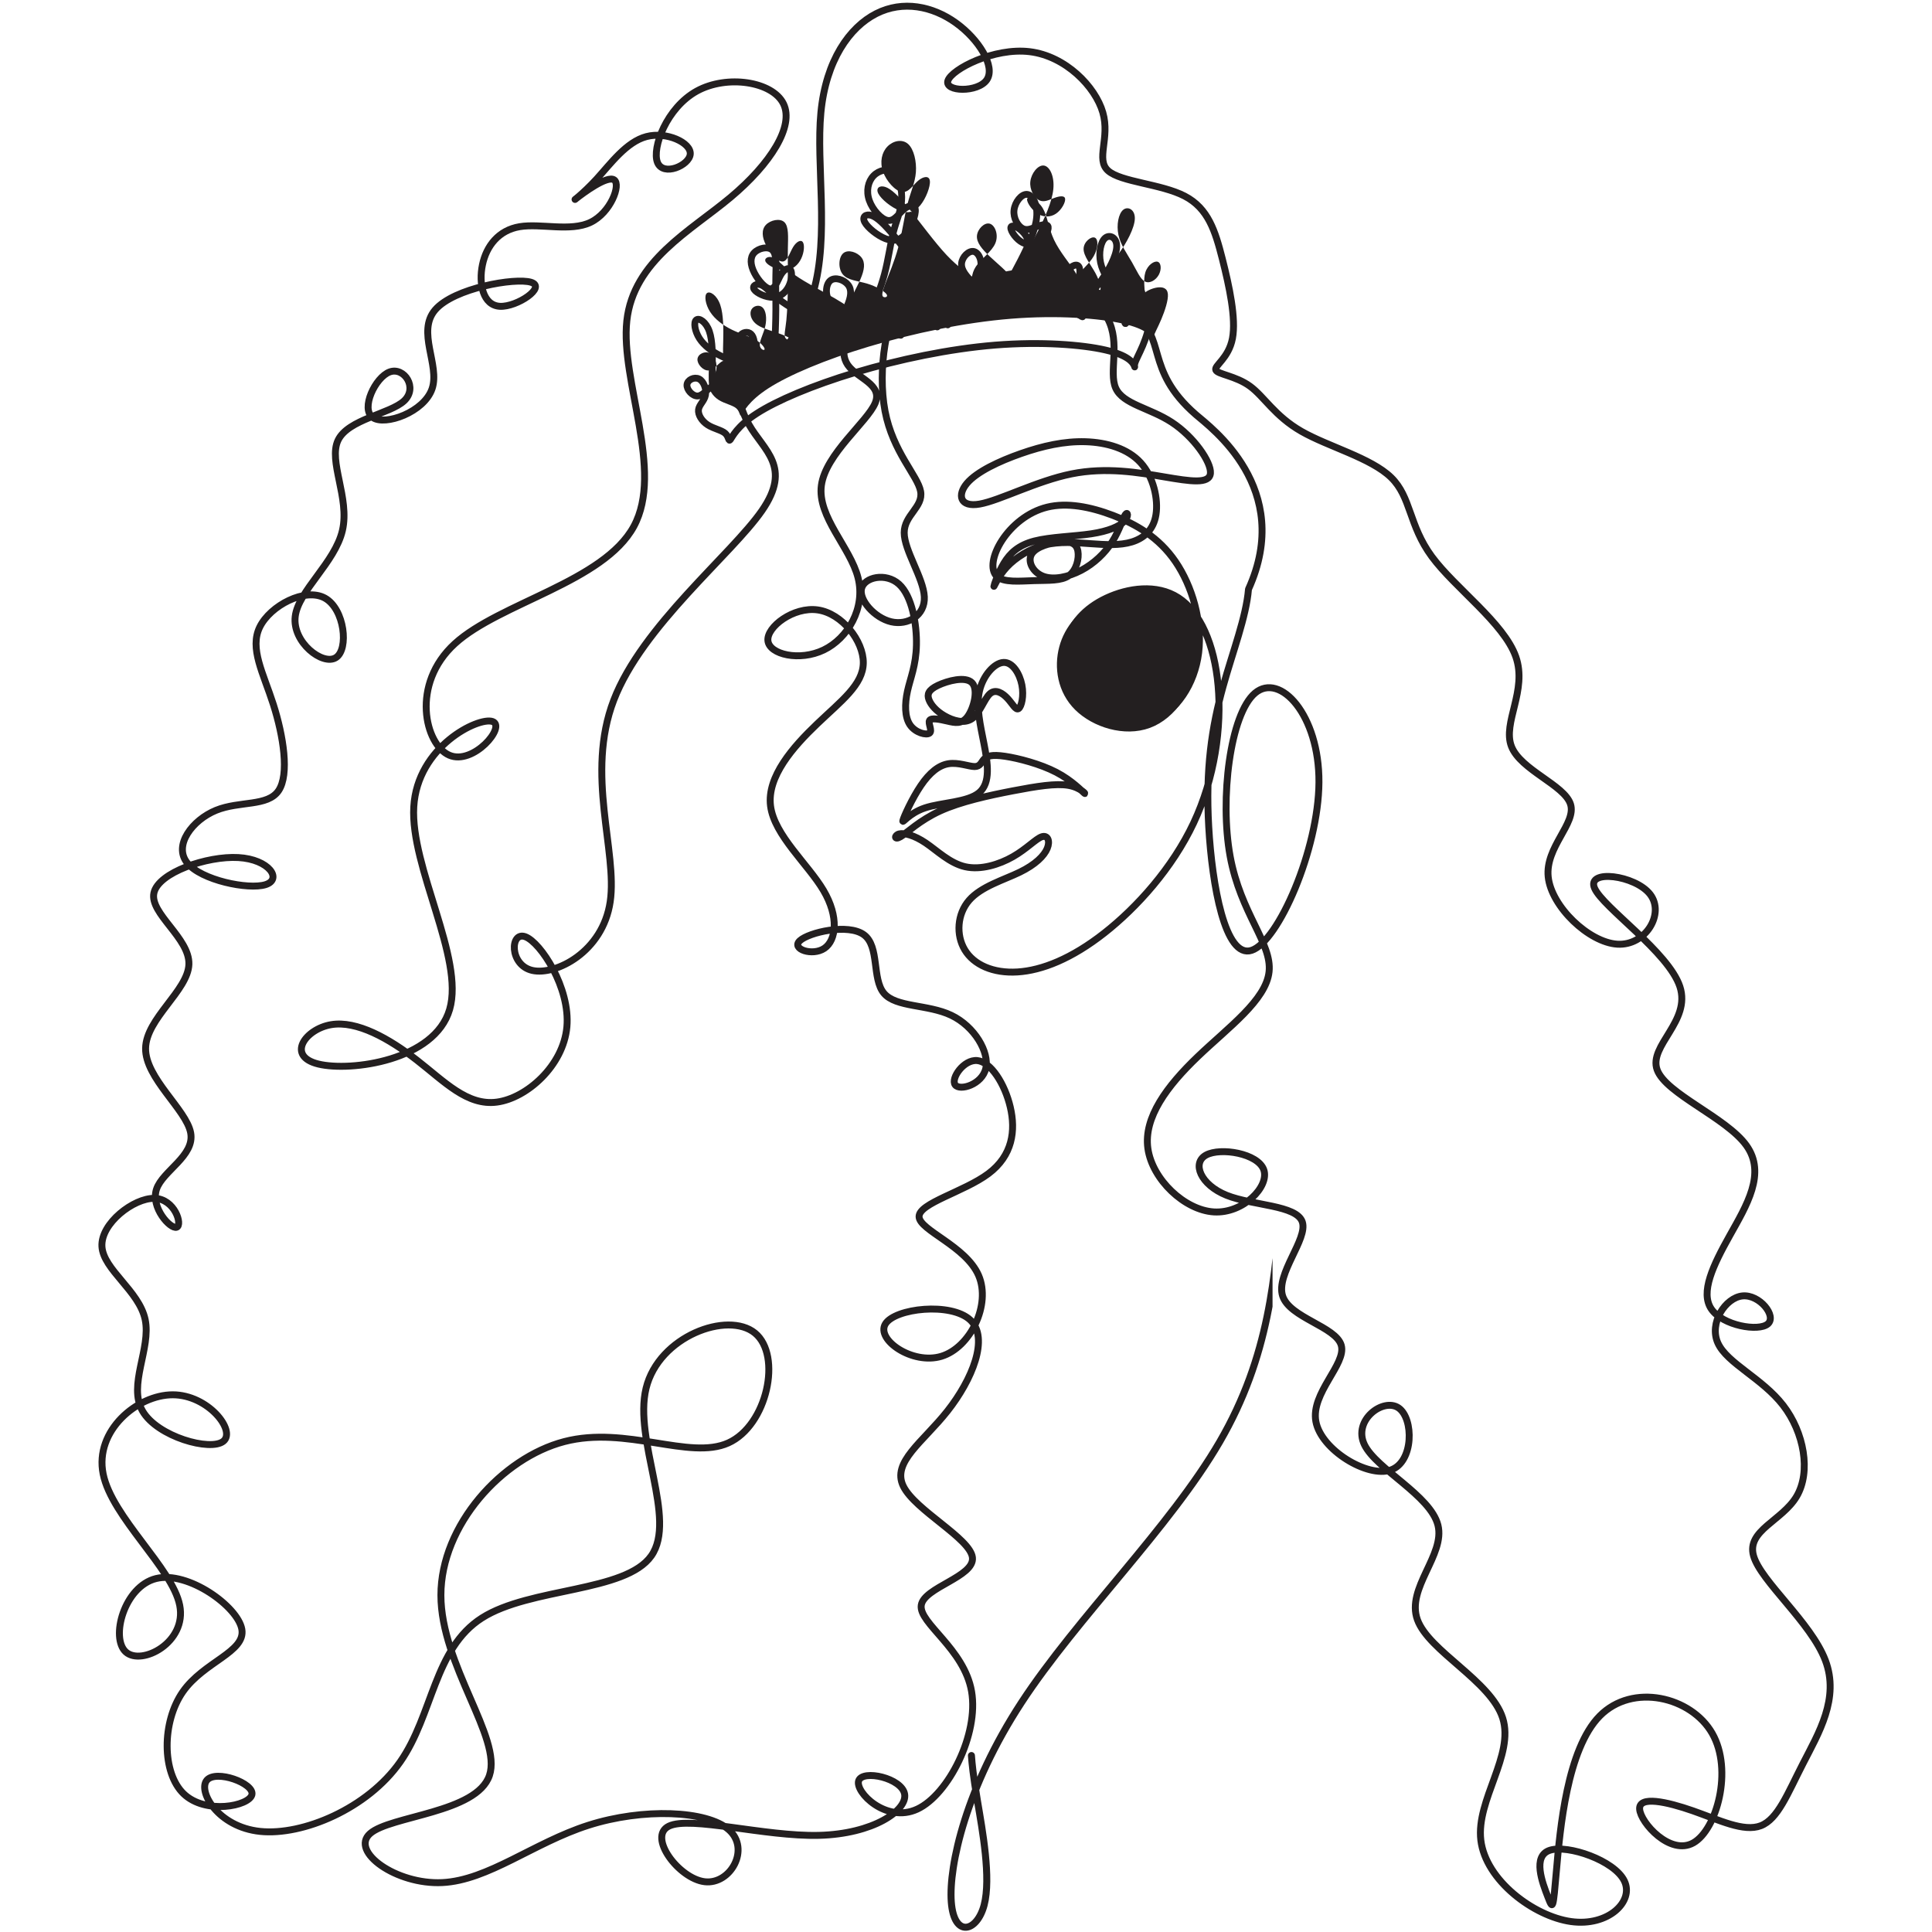 <?xml version="1.0" encoding="UTF-8"?>
<svg xmlns="http://www.w3.org/2000/svg" xmlns:xlink="http://www.w3.org/1999/xlink" width="500" zoomAndPan="magnify" viewBox="0 0 375 375" height="500" preserveAspectRatio="xMidYMid meet" version="1.0">
  <defs>
    <clipPath id="ce0d023974">
      <path d="M 181 233 L 247 233 L 247 374.898 L 181 374.898 Z M 181 233 " clip-rule="nonzero"></path>
    </clipPath>
  </defs>
  <path stroke-linecap="round" transform="matrix(0.023, 0, 0, -0.023, 18.951, 374.914)" fill="none" stroke-linejoin="round" d="M 6777.79 13471.794 C 6684.331 13497.993 6586.623 13523.001 6509.646 13520.619 C 6315.081 13515.005 6252.038 13335.016 6330.374 13221.034 C 6408.54 13107.052 6628.085 13058.907 6561.814 12899.333 C 6495.542 12739.928 6143.455 12469.094 6107.771 12204.384 C 6071.916 11939.673 6352.634 11681.258 6417.206 11424.543 C 6481.778 11168.169 6330.374 10913.326 6127.312 10815.506 C 5924.25 10717.686 5669.531 10776.718 5656.616 10892.912 C 5643.702 11009.275 5872.593 11182.8 6077.524 11153.369 C 6282.455 11123.767 6463.256 10891.21 6461.557 10706.628 C 6459.688 10522.045 6274.978 10385.437 6071.916 10191.498 C 5868.854 9997.729 5647.44 9746.628 5678.707 9499.27 C 5710.143 9251.913 5994.43 9008.128 6125.443 8786.629 C 6256.626 8565.129 6234.366 8365.746 6132.92 8297.527 C 6031.304 8229.138 5850.502 8291.913 5926.119 8362.003 C 6001.737 8432.264 6334.112 8509.84 6466.995 8411.849 C 6599.877 8314.029 6533.436 8040.813 6635.052 7919.005 C 6736.498 7797.198 7006.001 7826.799 7203.625 7732.551 C 7401.08 7638.474 7526.655 7420.717 7495.219 7284.109 C 7463.782 7147.501 7275.504 7092.041 7236.761 7145.63 C 7198.018 7199.048 7308.81 7361.515 7423.34 7350.457 C 7537.7 7339.399 7655.799 7154.816 7702.019 6957.304 C 7748.239 6759.793 7722.24 6549.351 7517.309 6396.071 C 7312.548 6242.791 6928.515 6146.842 6932.253 6032.35 C 6935.821 5918.028 7327.162 5784.992 7434.385 5537.635 C 7541.439 5290.277 7364.206 4928.427 7120.531 4854.594 C 6876.857 4780.761 6566.742 4994.945 6647.966 5127.81 C 6729.191 5260.846 7201.756 5312.563 7364.206 5161.154 C 7526.655 5009.745 7378.989 4655.381 7172.189 4393.223 C 6965.389 4131.064 6699.624 3961.112 6799.371 3758.156 C 6898.947 3555.03 7364.206 3318.731 7382.558 3156.264 C 7401.08 2993.967 6972.865 2905.334 6950.605 2753.925 C 6928.515 2602.516 7312.548 2388.332 7375.251 2026.652 C 7437.954 1664.803 7179.496 1155.287 6917.469 1033.479 C 6655.273 911.501 6389.508 1177.402 6422.644 1273.351 C 6455.95 1369.47 6788.155 1295.467 6810.416 1158.859 C 6832.506 1022.251 6544.481 822.868 6086.7 811.81 C 5628.918 800.752 5001.211 978.019 4820.409 889.386 C 4639.438 800.752 4905.372 446.387 5123.048 420.529 C 5340.893 394.67 5510.82 697.488 5326.11 859.954 C 5141.57 1022.251 4602.564 1044.537 4141.044 896.871 C 3679.524 749.205 3295.491 431.587 2907.889 413.213 C 2520.287 394.67 2128.777 675.202 2298.703 826.61 C 2468.459 978.019 3199.482 1000.135 3306.536 1317.753 C 3413.759 1635.201 2896.843 2248.152 2896.843 2838.816 C 2896.843 3429.48 3413.759 3998.029 3937.982 4134.807 C 4462.204 4271.415 4993.904 3975.913 5322.371 4123.579 C 5651.009 4271.415 5776.584 4862.079 5547.694 5050.405 C 5318.803 5238.56 4735.446 5024.546 4628.392 4585.12 C 4521.339 4145.865 4890.419 3481.197 4672.743 3171.065 C 4454.898 2860.932 3649.957 2905.334 3243.833 2646.918 C 2837.709 2388.332 2830.402 1827.269 2553.422 1432.075 C 2276.612 1037.052 1730.13 808.237 1371.925 845.154 C 1013.89 882.07 843.964 1184.888 921.62 1277.094 C 999.107 1369.47 1324.006 1251.235 1301.915 1155.287 C 1279.655 1059.167 910.405 985.334 725.865 1162.602 C 541.325 1339.869 541.325 1768.067 718.558 2022.91 C 895.791 2277.583 1250.088 2358.901 1216.952 2550.799 C 1183.647 2742.867 762.739 3045.514 493.236 2979.167 C 223.733 2912.649 105.634 2476.966 238.517 2358.901 C 371.399 2240.666 755.432 2440.049 692.56 2753.925 C 629.857 3067.8 120.418 3495.998 46.5 3861.591 C -27.248 4227.013 334.525 4529.831 633.595 4529.831 C 932.665 4529.831 1169.033 4227.013 1061.809 4138.379 C 954.756 4049.746 504.281 4175.296 378.876 4393.223 C 253.3 4610.979 452.624 4921.112 401.136 5164.727 C 349.818 5408.512 47.349 5585.779 36.304 5781.42 C 25.259 5977.06 305.468 6191.244 478.792 6187.501 C 652.117 6183.759 718.558 5962.26 666.731 5943.886 C 615.073 5925.343 445.317 6109.926 496.974 6265.077 C 548.632 6420.058 821.874 6545.609 784.999 6741.249 C 747.956 6937.06 400.966 7202.791 404.704 7453.891 C 408.443 7704.992 762.739 7941.291 770.216 8162.79 C 777.523 8384.289 437.84 8590.988 474.884 8764.513 C 511.758 8938.037 925.189 9078.388 1187.385 9063.587 C 1449.581 9048.787 1560.203 8879.005 1416.276 8834.773 C 1272.348 8790.371 873.531 8871.519 755.432 9019.356 C 637.334 9167.022 799.783 9381.036 999.107 9462.354 C 1198.43 9543.502 1434.798 9491.955 1527.068 9628.393 C 1619.338 9765.001 1567.68 10089.935 1482.717 10355.836 C 1397.754 10621.567 1279.655 10828.435 1368.356 11009.275 C 1456.888 11190.115 1752.22 11345.267 1918.408 11253.06 C 2084.596 11160.684 2121.47 10820.95 2010.678 10750.86 C 1899.886 10680.769 1641.428 10880.152 1667.427 11097.909 C 1693.256 11315.665 2003.371 11552.135 2066.074 11825.351 C 2128.777 12098.568 1944.237 12408.53 2029.2 12585.798 C 2114.163 12763.065 2468.459 12807.297 2586.728 12918.046 C 2704.827 13028.966 2586.728 13206.063 2464.891 13161.831 C 2343.054 13117.43 2217.478 12851.529 2320.793 12777.866 C 2424.278 12704.033 2756.484 12822.097 2822.925 13021.481 C 2889.367 13220.864 2690.043 13501.395 2848.754 13685.978 C 3007.465 13870.561 3524.381 13959.364 3657.434 13918.535 C 3790.316 13878.046 3539.165 13708.264 3395.237 13715.579 C 3251.31 13723.065 3214.266 13907.647 3247.571 14066.371 C 3280.707 14225.095 3384.192 14357.961 3561.425 14387.562 C 3738.658 14417.163 3989.639 14343.16 4159.566 14424.308 C 4329.322 14505.627 4418.024 14741.926 4358.889 14782.586 C 4299.755 14823.245 4092.955 14668.093 4041.297 14627.434 C 3989.639 14586.945 4092.955 14660.778 4211.223 14789.901 C 4329.322 14919.194 4462.204 15103.776 4632.131 15148.178 C 4801.887 15192.41 5008.687 15096.461 5001.211 15000.342 C 4993.904 14904.393 4772.32 14808.444 4724.401 14930.252 C 4676.312 15052.059 4801.887 15391.793 5056.607 15532.144 C 5311.326 15672.325 5695.36 15613.292 5787.629 15424.967 C 5879.899 15236.642 5680.576 14919.194 5340.893 14634.92 C 5001.211 14350.645 4521.339 14099.545 4465.943 13593.772 C 4410.547 13087.828 4779.797 12327.382 4525.077 11858.525 C 4270.188 11389.668 3391.499 11212.401 3014.942 10868.924 C 2638.386 10525.788 2763.961 10016.272 2967.023 9927.638 C 3170.085 9839.004 3450.633 10171.253 3332.365 10211.742 C 3214.266 10252.401 2697.35 10001.471 2667.953 9491.955 C 2638.386 8982.439 3096.167 8214.508 2970.591 7782.397 C 2845.016 7350.457 2136.253 7254.508 1863.012 7321.026 C 1589.77 7387.373 1752.22 7616.358 1970.065 7653.274 C 2187.911 7690.191 2461.152 7535.039 2693.782 7354.2 C 2926.411 7173.36 3118.257 6966.491 3369.408 6999.835 C 3620.39 7033.009 3930.505 7306.225 3960.072 7634.731 C 3989.639 7963.407 3738.658 8347.373 3609.344 8395.347 C 3480.2 8443.322 3472.724 8155.305 3668.479 8111.073 C 3864.064 8066.671 4262.881 8266.055 4325.584 8690.68 C 4388.456 9115.305 4115.215 9765.001 4355.491 10391.561 C 4595.766 11017.951 5349.56 11620.864 5605.978 11991.05 C 5862.227 12361.066 5621.272 12498.015 5496.546 12717.472 C 5371.82 12936.93 5363.663 13238.897 5321.352 13241.789 C 5279.04 13244.681 5202.913 12948.498 5359.075 12977.249 C 5515.068 13006.17 5903.349 13359.854 6039.97 13836.196 C 6176.591 14312.368 6061.551 14911.198 6103.692 15350.794 C 6145.834 15790.56 6345.158 16071.091 6570.31 16185.584 C 6795.632 16300.076 7046.613 16248.359 7242.368 16108.008 C 7437.954 15967.657 7578.313 15738.843 7504.395 15627.923 C 7430.647 15517.344 7142.622 15524.659 7175.927 15620.778 C 7209.063 15716.727 7563.529 15901.139 7866.338 15864.393 C 8168.977 15827.476 8420.128 15569.061 8482.83 15351.134 C 8545.703 15133.378 8420.128 14956.11 8527.181 14860.161 C 8634.235 14764.042 8973.917 14749.242 9173.241 14645.978 C 9372.564 14542.543 9431.699 14350.645 9490.833 14118.088 C 9549.967 13885.361 9608.932 13612.145 9576.816 13444.575 C 9544.7 13277.004 9421.503 13215.08 9436.287 13178.163 C 9451.07 13141.247 9603.834 13129.338 9724.312 13041.555 C 9844.79 12953.772 9932.981 12790.114 10158.134 12660.822 C 10383.286 12531.699 10745.569 12436.941 10915.665 12271.412 C 11085.761 12105.883 11063.671 11869.583 11259.256 11603.682 C 11455.011 11337.951 11868.442 11042.449 11968.189 10758.175 C 12067.765 10474.071 11853.658 10200.684 11931.315 10001.471 C 12008.801 9802.088 12378.051 9676.538 12429.708 9514.071 C 12481.366 9351.604 12215.601 9152.221 12241.43 8901.121 C 12267.259 8650.02 12584.681 8347.373 12824.787 8332.572 C 13064.723 8317.772 13227.172 8590.988 13101.597 8753.455 C 12976.021 8915.921 12562.591 8967.639 12632.77 8805.172 C 12702.95 8642.705 13256.74 8266.055 13352.748 7974.465 C 13448.756 7682.706 13086.983 7476.007 13160.731 7272.881 C 13234.479 7069.925 13743.918 6870.542 13913.845 6634.242 C 14083.771 6397.943 13913.845 6124.726 13773.655 5873.626 C 13633.296 5622.696 13522.504 5393.711 13618.513 5253.36 C 13714.521 5113.18 14017.16 5061.463 14094.816 5127.81 C 14172.302 5194.328 14024.636 5378.911 13880.539 5364.11 C 13736.611 5349.309 13596.422 5135.296 13673.909 4965.514 C 13751.395 4795.562 14046.727 4670.011 14223.96 4441.197 C 14401.193 4212.212 14460.327 3879.964 14338.49 3673.265 C 14216.653 3466.397 13913.845 3385.248 13974.338 3171.065 C 14034.832 2956.881 14458.628 2609.831 14580.465 2288.641 C 14702.303 1967.45 14522.181 1672.118 14391.677 1417.275 C 14260.834 1162.602 14179.609 948.418 14035.682 893.128 C 13891.754 837.668 13684.954 941.103 13463.37 1018.678 C 13241.956 1096.084 13005.589 1147.801 13013.065 1033.309 C 13020.372 918.987 13271.353 638.285 13467.108 749.035 C 13662.863 859.784 13803.053 1361.985 13625.819 1672.118 C 13448.756 1982.251 12953.931 2100.315 12676.951 1819.784 C 12400.141 1539.252 12341.177 859.784 12311.44 520.22 C 12282.042 180.486 12282.042 180.486 12237.692 294.979 C 12193.341 409.471 12104.809 638.285 12256.214 686.26 C 12407.448 734.404 12798.958 601.369 12883.751 427.844 C 12968.715 254.319 12747.131 40.306 12433.447 84.537 C 12119.423 128.939 11713.469 431.587 11672.857 771.321 C 11632.244 1110.885 11957.143 1487.535 11857.397 1801.411 C 11757.65 2115.116 11233.427 2366.216 11137.589 2632.117 C 11041.411 2897.848 11373.786 3178.55 11311.084 3429.48 C 11248.211 3680.581 10790.429 3902.08 10690.683 4108.778 C 10590.936 4315.647 10849.564 4507.545 10978.708 4419.081 C 11107.852 4330.447 11107.852 3961.112 10912.267 3894.764 C 10716.511 3828.247 10325.171 4064.546 10280.82 4304.589 C 10236.64 4544.461 10539.448 4788.246 10495.098 4946.97 C 10450.747 5105.694 10059.407 5179.527 10000.272 5364.11 C 9941.138 5548.863 10214.379 5844.195 10166.46 5988.118 C 10118.541 6132.042 9749.291 6124.726 9527.707 6213.36 C 9306.293 6301.994 9232.375 6486.576 9354.212 6552.924 C 9476.05 6619.442 9793.472 6567.725 9841.561 6427.544 C 9889.48 6287.193 9668.066 6058.209 9420.654 6073.009 C 9173.241 6087.81 8899.999 6346.225 8863.125 6608.384 C 8826.251 6870.542 9025.575 7136.273 9284.033 7383.631 C 9542.491 7630.988 9860.083 7859.973 9885.912 8100.015 C 9911.741 8339.888 9645.976 8590.988 9557.274 9074.645 C 9468.743 9558.303 9557.274 10274.517 9767.643 10451.785 C 9978.182 10629.052 10310.388 10267.202 10306.819 9698.654 C 10303.081 9130.105 9963.398 8354.688 9738.756 8280.685 C 9514.113 8206.512 9404.681 8833.752 9376.643 9322.854 C 9348.775 9812.125 9402.132 10163.257 9497.63 10506.904 C 9579.535 10802.236 9692.366 11092.125 9712.247 11328.254 C 10099.169 12181.757 9391.086 12694.506 9267.72 12801.853 C 9044.777 12995.792 8986.152 13162.172 8945.54 13301.162 C 8904.927 13440.321 8882.157 13552.092 8750.294 13605.17 C 8625.738 13655.016 8404.155 13652.634 8287.075 13640.045 M 7174.058 13559.407 C 7191.56 13593.261 7212.122 13627.286 7234.722 13660.119 C 7364.206 13848.445 7563.529 14003.596 7825.725 13996.281 C 8087.752 13988.795 8412.821 13818.843 8523.443 13612.145 C 8634.235 13405.446 8530.92 13161.831 8591.753 13025.223 C 8652.757 12888.615 8877.909 12859.014 9064.318 12737.036 C 9250.727 12615.229 9398.563 12401.215 9391.086 12307.137 C 9383.78 12212.89 9221.33 12238.748 9003.485 12275.665 C 8785.639 12312.581 8512.398 12360.556 8218.935 12301.523 C 7925.302 12242.321 7611.618 12076.282 7443.561 12046.85 C 7275.504 12017.249 7253.414 12124.256 7336.508 12222.076 C 7419.602 12320.067 7607.88 12408.53 7792.42 12473.177 C 7977.13 12537.823 8157.931 12578.312 8337.034 12572.868 C 8516.136 12567.254 8693.369 12515.537 8802.292 12395.771 C 8911.215 12275.665 8951.827 12087.34 8931.436 11958.047 C 8911.215 11828.924 8829.99 11758.834 8728.374 11727.361 C 8626.928 11696.058 8505.091 11703.374 8377.646 11712.56 C 8250.371 11721.917 8117.319 11732.805 7991.743 11701.673 C 7866.338 11670.2 7748.239 11596.367 7672.452 11515.048 C 7596.835 11433.9 7563.529 11345.267 7563.529 11352.752 C 7563.529 11360.067 7596.835 11463.331 7648.492 11548.392 C 7700.15 11633.283 7770.329 11699.631 7905.081 11734.846 C 8039.833 11769.892 8239.156 11773.634 8384.953 11795.75 C 8530.92 11817.866 8623.189 11858.525 8663.802 11900.886 C 8704.414 11943.416 8693.369 11987.648 8672.978 11958.047 C 8652.757 11928.616 8623.189 11825.181 8562.356 11729.232 C 8501.352 11633.283 8409.082 11544.65 8300.16 11487.489 C 8191.237 11430.157 8065.661 11404.299 7978.829 11437.643 C 7892.167 11470.817 7844.077 11563.023 7882.991 11625.968 C 7921.734 11688.573 8047.139 11721.917 8132.103 11727.361 C 8217.066 11732.805 8261.416 11710.859 8272.462 11649.955 C 8283.507 11588.882 8261.416 11489.36 8196.675 11443.087 C 8132.103 11396.984 8025.049 11404.299 7903.212 11400.556 C 7781.375 11396.984 7644.754 11382.183 7587.489 11437.643 C 7530.394 11492.933 7552.484 11618.483 7631.84 11740.29 C 7711.195 11862.268 7847.816 11980.333 8014.004 12020.822 C 8180.192 12061.481 8375.777 12024.564 8569.663 11950.731 C 8763.549 11876.898 8955.395 11766.149 9095.755 11561.152 C 9235.944 11356.324 9324.645 11057.25 9291.51 10791.519 C 9258.204 10525.618 9103.061 10293.061 8898.13 10217.356 C 8693.369 10141.652 8438.65 10222.97 8296.421 10363.151 C 8154.193 10503.502 8124.796 10702.885 8168.977 10868.924 C 8213.327 11035.134 8331.426 11168.169 8512.398 11253.06 C 8693.369 11337.951 8937.043 11374.868 9119.714 11256.633 C 9302.555 11138.568 9424.392 10865.352 9455.658 10514.56 C 9487.095 10163.768 9427.96 9735.57 9249.028 9355.177 C 9069.926 8974.954 8770.855 8642.705 8495.745 8426.82 C 8220.804 8210.765 7969.653 8111.073 7763.023 8098.144 C 7556.222 8085.215 7393.773 8159.048 7317.986 8284.598 C 7242.368 8410.148 7253.414 8587.245 7355.03 8703.609 C 7456.476 8819.972 7648.492 8875.262 7781.375 8939.909 C 7914.257 9004.555 7988.175 9078.388 8014.004 9141.163 C 8039.833 9203.938 8017.742 9255.655 7967.784 9238.983 C 7917.995 9222.311 7840.509 9137.421 7724.109 9070.903 C 7607.88 9004.555 7452.737 8956.581 7321.724 8986.012 C 7190.711 9015.613 7083.657 9122.62 6987.649 9187.266 C 6891.641 9251.913 6806.677 9274.029 6764.196 9262.971 C 6721.714 9251.913 6721.714 9207.511 6775.241 9238.983 C 6828.768 9270.286 6935.821 9377.463 7109.486 9456.74 C 7282.981 9536.187 7522.917 9587.904 7724.109 9626.692 C 7925.302 9665.31 8087.922 9691.338 8193.106 9672.795 C 8298.29 9654.422 8346.21 9591.477 8327.858 9606.277 C 8309.336 9621.078 8224.372 9713.454 8089.621 9783.545 C 7954.869 9853.635 7770.329 9901.609 7657.668 9918.281 C 7545.177 9934.953 7504.565 9920.153 7480.435 9894.294 C 7456.476 9868.436 7449.169 9831.519 7401.08 9831.519 C 7353.16 9831.519 7264.459 9868.436 7181.365 9855.506 C 7098.271 9842.577 7020.785 9779.802 6947.037 9670.924 C 6873.119 9562.046 6802.939 9406.894 6795.632 9375.592 C 6788.155 9344.119 6843.551 9436.495 6982.041 9482.598 C 7120.531 9528.872 7341.945 9528.872 7439.823 9611.891 C 7537.7 9694.911 7511.872 9861.12 7480.435 10021.716 C 7448.999 10182.311 7412.125 10337.292 7441.692 10468.457 C 7471.259 10599.451 7567.268 10706.458 7644.754 10710.2 C 7722.41 10713.943 7781.375 10614.251 7799.897 10520.174 C 7818.249 10426.096 7796.158 10337.292 7772.199 10320.791 C 7748.239 10304.119 7722.24 10359.578 7679.759 10405.682 C 7637.447 10451.785 7578.313 10488.701 7530.394 10446.341 C 7482.304 10403.81 7445.43 10282.003 7378.989 10235.729 C 7312.548 10189.626 7216.54 10219.228 7146.36 10259.887 C 7076.181 10300.376 7032 10352.093 7015.347 10396.325 C 6998.694 10440.727 7009.739 10477.643 7090.964 10516.431 C 7172.189 10555.219 7323.593 10595.878 7378.989 10538.547 C 7434.385 10481.386 7393.773 10326.234 7343.814 10256.144 C 7294.026 10186.054 7234.892 10200.684 7170.32 10215.485 C 7105.748 10230.286 7035.568 10245.086 7020.785 10220.929 C 7006.001 10196.942 7046.613 10134.337 7020.785 10113.922 C 6994.956 10093.677 6902.686 10115.793 6856.466 10182.311 C 6810.416 10248.829 6810.416 10359.578 6834.375 10468.457 C 6858.335 10577.335 6906.424 10684.342 6909.993 10857.866 C 6913.731 11031.391 6873.119 11271.433 6762.327 11371.125 C 6651.535 11470.817 6470.733 11430.157 6446.774 11334.209 C 6422.644 11238.26 6555.696 11086.851 6695.886 11053.507 C 6836.245 11020.333 6983.911 11105.394 6976.604 11263.948 C 6969.127 11422.842 6806.677 11655.399 6806.677 11804.937 C 6806.677 11954.474 6969.127 12020.822 6945.167 12153.857 C 6921.208 12286.723 6710.669 12486.106 6644.908 12831.454 C 6578.976 13176.632 6657.822 13667.605 6800.39 13751.815 C 6903.705 13812.549 7040.496 13660.119 7085.357 13542.055 " stroke="#231f20" stroke-width="58.406" stroke-opacity="1" stroke-miterlimit="22.926"></path>
  <g clip-path="url(#ce0d023974)">
    <path stroke-linecap="round" transform="matrix(0.016, 0, 0, -0.016, 18.951, 374.914)" fill="none" stroke-linejoin="round" d="M 14362.714 8927.261 C 14288.737 7952.818 14215.008 6978.374 13612.806 5942.006 C 13010.603 4905.39 11880.422 3806.85 11208.449 2780.142 C 10536.477 1753.434 10322.959 798.559 10355.865 358.647 C 10389.019 -81.264 10668.595 -5.964 10754.447 321.988 C 10840.547 649.94 10732.922 1230.544 10675.028 1574.844 C 10617.133 1919.144 10608.721 2027.388 10600.309 2135.384 " stroke="#231f20" stroke-width="85.039" stroke-opacity="1" stroke-miterlimit="22.926"></path>
  </g>
  <path fill="#231f20" d="M 209.668 136.961 C 212.934 140.184 218.789 142.047 223.5 140.309 C 228.211 138.574 231.777 133.23 232.539 127.129 C 232.816 124.922 232.727 122.613 232.348 120.348 C 231.273 118.688 230.012 117.363 228.594 116.445 C 224.391 113.734 218.789 114.582 214.633 116.531 C 210.473 118.48 207.758 121.535 206.738 125.348 C 205.719 129.164 206.398 133.742 209.668 136.961 " fill-opacity="1" fill-rule="evenodd"></path>
  <path stroke-linecap="butt" transform="matrix(0.016, 0, 0, -0.016, 18.951, 374.914)" fill="none" stroke-linejoin="miter" d="M 11888.628 14850.397 C 12092.451 14649.265 12457.482 14532.973 12751.163 14641.463 C 13044.6 14749.709 13266.931 15083.224 13314.417 15464.035 C 13331.706 15601.78 13326.105 15745.62 13302.484 15887.267 C 13235.517 15990.88 13157.105 16073.528 13068.465 16130.82 C 12806.685 16300.015 12457.482 16247.111 12198.137 16125.456 C 11938.792 16003.802 11769.549 15813.152 11706.234 15575.206 C 11642.677 15337.016 11685.048 15051.286 11888.628 14850.397 Z M 11888.628 14850.397 " stroke="#231f20" stroke-width="83.696" stroke-opacity="1" stroke-miterlimit="22.926"></path>
  <path fill="#231f20" d="M 143.953 80.508 C 144.336 79.996 145.211 77.902 149.164 75.355 C 153.117 72.812 160.148 69.82 168.668 67.266 C 177.184 64.711 187.184 62.598 196.254 61.867 C 205.324 61.137 213.465 61.789 217.988 62.82 C 222.512 63.848 223.414 65.258 223.703 65.848 C 223.996 66.438 223.668 66.207 223.852 65.5 C 224.031 64.793 224.719 63.609 225.41 61.969 C 226.102 60.332 226.797 58.234 226.684 57.062 C 226.57 55.891 225.648 55.648 224.594 55.805 C 223.543 55.965 222.355 56.535 222.004 57.039 C 221.656 57.547 222.145 57.992 222.195 57.184 C 222.25 56.375 221.863 54.32 222.309 52.871 C 222.758 51.426 224.035 50.586 224.715 50.809 C 225.395 51.031 225.477 52.316 224.922 53.336 C 224.371 54.352 223.184 55.102 222.258 54.656 C 221.336 54.211 220.672 52.574 219.715 50.906 C 218.758 49.238 217.504 47.539 217.09 45.598 C 216.672 43.656 217.098 41.473 218.012 40.723 C 218.926 39.973 220.336 40.664 220.27 42.469 C 220.207 44.273 218.664 47.191 217.031 49.391 C 215.398 51.59 213.672 53.062 213.16 54.285 C 212.652 55.516 213.359 56.492 213.562 56.25 C 213.77 56.008 213.469 54.551 212.602 52.973 C 211.738 51.395 210.305 49.695 210.324 48.301 C 210.348 46.902 211.824 45.805 212.523 46.133 C 213.227 46.457 213.148 48.211 212.285 49.727 C 211.418 51.242 209.758 52.523 209.164 53.512 C 208.57 54.504 209.039 55.203 209.301 55.148 C 209.559 55.094 209.613 54.289 208.641 52.734 C 207.672 51.176 205.676 48.867 204.59 46.559 C 203.5 44.25 203.316 41.934 202.383 40.387 C 201.449 38.84 199.77 38.062 199.422 38.496 C 199.078 38.926 200.066 40.57 201.266 41.391 C 202.465 42.215 203.879 42.215 204.977 41.465 C 206.074 40.719 206.855 39.219 206.734 38.555 C 206.617 37.891 205.602 38.062 204.609 38.43 C 203.613 38.797 202.641 39.355 201.691 38.863 C 200.738 38.371 199.805 36.824 199.988 35.23 C 200.168 33.637 201.461 32 202.594 32.129 C 203.727 32.258 204.695 34.16 204.453 36.688 C 204.207 39.215 202.754 42.375 201.277 45.242 C 199.797 48.113 198.297 50.699 197.262 52.359 C 196.227 54.02 195.648 54.75 195.754 54.91 C 195.859 55.07 196.645 54.66 196.086 53.688 C 195.523 52.715 193.617 51.188 192.113 49.777 C 190.609 48.363 189.512 47.066 189.625 45.758 C 189.738 44.453 191.062 43.133 192.094 43.41 C 193.133 43.688 193.879 45.562 193.199 47.203 C 192.52 48.844 190.418 50.246 189.43 51.715 C 188.445 53.184 188.578 54.715 188.801 55.102 C 189.027 55.492 189.344 54.738 188.602 53.855 C 187.859 52.977 186.059 51.969 183.746 49.512 C 181.43 47.055 178.602 43.145 176.473 40.539 C 174.348 37.934 172.922 36.633 171.816 36.277 C 170.711 35.926 169.926 36.52 170.492 37.598 C 171.059 38.68 172.973 40.242 174.586 40.871 C 176.199 41.5 177.512 41.195 178.617 39.867 C 179.723 38.539 180.617 36.184 180.488 35.105 C 180.359 34.027 179.203 34.227 178.199 35.082 C 177.199 35.938 176.348 37.453 175.059 37.262 C 173.773 37.074 172.043 35.184 171.391 33.309 C 170.734 31.434 171.148 29.574 172.242 28.449 C 173.332 27.32 175.098 26.922 176.25 27.938 C 177.398 28.953 177.93 31.375 177.773 33.434 C 177.613 35.492 176.766 37.188 176.148 39.574 C 175.535 41.961 175.148 45.043 174.379 47.914 C 173.609 50.785 172.449 53.449 171.828 55.094 C 171.203 56.742 171.117 57.375 171.434 57.602 C 171.75 57.824 172.477 57.641 172.051 57.074 C 171.629 56.512 170.059 55.566 168.281 55.039 C 166.508 54.516 164.531 54.414 163.59 53.266 C 162.648 52.121 162.746 49.93 163.688 49.141 C 164.633 48.348 166.422 48.961 167.211 49.977 C 167.996 50.992 167.781 52.41 167.02 54.176 C 166.258 55.941 164.953 58.055 164.801 59.262 C 164.648 60.469 165.652 60.77 165.57 60.461 C 165.488 60.152 164.324 59.234 162.062 57.922 C 159.801 56.609 156.445 54.906 154.262 53.363 C 152.082 51.816 151.074 50.43 150.102 50.016 C 149.129 49.598 148.191 50.152 148.645 50.871 C 149.102 51.594 150.949 52.48 152.41 52.438 C 153.867 52.395 154.934 51.414 155.516 50.191 C 156.098 48.973 156.199 47.5 155.82 46.984 C 155.441 46.461 154.586 46.891 153.938 47.957 C 153.293 49.023 152.852 50.73 151.895 50.766 C 150.941 50.797 149.477 49.152 148.688 47.602 C 147.895 46.051 147.777 44.59 148.652 43.652 C 149.531 42.715 151.398 42.297 152.258 43.133 C 153.121 43.969 152.969 46.062 152.926 48.152 C 152.883 50.242 152.945 52.328 152.934 54.828 C 152.918 57.328 152.828 60.242 152.629 62.184 C 152.426 64.121 152.117 65.09 152.438 65.586 C 152.754 66.082 153.703 66.105 153.559 65.844 C 153.414 65.586 152.18 65.043 150.738 64.559 C 149.301 64.074 147.656 63.648 146.691 62.832 C 145.727 62.016 145.445 60.809 145.855 60.074 C 146.266 59.34 147.371 59.074 148.023 59.688 C 148.672 60.293 148.867 61.773 148.562 63.211 C 148.258 64.648 147.457 66.043 147.473 66.91 C 147.484 67.773 148.316 68.109 148.402 67.82 C 148.488 67.535 147.828 66.617 146.641 65.938 C 145.449 65.258 143.727 64.812 142.059 63.996 C 140.387 63.18 138.766 61.992 137.836 60.535 C 136.902 59.078 136.656 57.355 137.215 56.898 C 137.773 56.438 139.137 57.246 139.797 59.156 C 140.461 61.066 140.426 64.078 140.375 66.223 C 140.324 68.367 140.262 69.648 140.641 70.348 C 141.02 71.047 141.84 71.168 141.883 70.836 C 141.922 70.5 141.18 69.715 140.344 70.047 C 139.504 70.379 138.574 71.836 137.52 71.906 C 136.465 71.98 135.289 70.66 135.379 69.688 C 135.469 68.707 136.824 68.07 137.77 68.547 C 138.719 69.023 139.262 70.609 139.027 71.762 C 138.793 72.914 137.777 73.629 137.656 74.613 C 137.531 75.598 138.293 76.852 139.465 77.609 C 140.633 78.363 142.207 78.621 142.941 79.285 C 143.676 79.949 143.566 81.023 143.953 80.508 " fill-opacity="1" fill-rule="evenodd"></path>
  <path stroke-linecap="butt" transform="matrix(0.021, 0, 0, -0.021, 18.951, 374.914)" fill="none" stroke-linejoin="miter" d="M 5848.436 13790.052 C 5866.346 13814.02 5907.283 13912.272 6092.23 14031.382 C 6277.178 14150.676 6606.135 14290.644 7004.722 14410.486 C 7403.127 14529.962 7870.977 14628.946 8295.515 14663.343 C 8719.871 14697.558 9100.731 14666.82 9312.177 14618.517 C 9523.807 14570.397 9566.206 14504.347 9579.729 14476.719 C 9593.253 14449.274 9578.085 14460.069 9586.491 14493.186 C 9595.081 14526.12 9627.245 14581.558 9659.593 14658.403 C 9691.758 14735.249 9724.288 14833.318 9718.988 14888.207 C 9713.688 14943.097 9670.741 14954.623 9621.397 14947.122 C 9572.054 14939.62 9516.496 14912.907 9500.231 14889.305 C 9483.783 14865.52 9506.628 14844.845 9509.186 14882.535 C 9511.562 14920.409 9493.652 15016.649 9514.486 15084.529 C 9535.32 15152.409 9595.081 15191.746 9626.88 15181.317 C 9658.679 15170.705 9662.517 15110.693 9636.749 15062.939 C 9610.798 15015.368 9555.24 14980.239 9512.11 15000.914 C 9468.798 15021.772 9437.912 15098.617 9393.137 15176.743 C 9348.363 15254.869 9289.698 15334.459 9270.144 15425.209 C 9250.772 15516.326 9270.509 15618.603 9313.456 15653.732 C 9356.221 15688.679 9422.195 15656.477 9419.088 15571.947 C 9415.982 15487.234 9343.976 15350.56 9267.585 15247.55 C 9191.194 15144.724 9110.417 15075.746 9086.476 15018.295 C 9062.718 14960.844 9095.613 14914.92 9105.299 14926.264 C 9114.803 14937.608 9100.913 15005.854 9060.342 15079.954 C 9019.77 15153.872 8952.7 15233.279 8953.796 15298.781 C 8954.71 15364.282 9023.974 15415.512 9056.687 15400.326 C 9089.4 15384.957 9085.927 15302.806 9045.356 15231.998 C 9004.785 15160.825 8927.114 15100.995 8899.335 15054.522 C 8871.557 15008.232 8893.487 14975.481 8905.732 14977.86 C 8917.976 14980.422 8920.352 15018.295 8875.029 15091.115 C 8829.523 15163.935 8736.319 15272.068 8685.33 15380.383 C 8634.342 15488.515 8625.752 15597.013 8582.074 15669.467 C 8538.579 15741.739 8459.811 15778.332 8443.729 15758.022 C 8427.464 15737.713 8473.701 15660.868 8529.806 15622.262 C 8586.095 15583.84 8652.252 15583.657 8703.423 15618.786 C 8754.777 15653.732 8791.328 15723.991 8785.845 15755.095 C 8780.362 15786.199 8732.846 15778.149 8686.244 15760.95 C 8639.824 15743.934 8594.319 15717.77 8549.727 15740.824 C 8505.135 15763.877 8461.639 15836.331 8470.046 15910.981 C 8478.452 15985.448 8539.127 16062.293 8591.943 16056.255 C 8644.942 16050.034 8690.265 15960.931 8678.934 15842.552 C 8667.603 15724.174 8599.436 15576.338 8530.355 15441.859 C 8461.274 15307.38 8391.096 15186.257 8342.483 15108.497 C 8294.053 15030.737 8267.189 14996.522 8272.123 14989.021 C 8277.057 14981.519 8313.791 15000.914 8287.474 15046.472 C 8261.158 15091.847 8171.974 15163.569 8101.613 15229.62 C 8031.436 15295.853 7979.899 15356.414 7985.199 15417.708 C 7990.499 15478.818 8052.452 15540.843 8100.882 15527.853 C 8149.312 15514.862 8184.218 15427.039 8152.419 15350.194 C 8120.62 15273.348 8022.298 15207.481 7976.244 15138.686 C 7930.007 15070.074 7936.221 14998.352 7946.82 14980.056 C 7957.237 14961.942 7972.04 14997.254 7937.317 15038.421 C 7902.594 15079.589 7818.527 15126.793 7710.154 15241.878 C 7601.78 15357.146 7469.466 15540.111 7369.865 15662.332 C 7270.447 15784.369 7203.742 15845.114 7152.022 15861.764 C 7100.303 15878.23 7063.569 15850.42 7090.069 15799.921 C 7116.568 15749.423 7206.117 15676.237 7281.595 15646.78 C 7357.072 15617.322 7418.661 15631.411 7470.197 15693.802 C 7521.917 15756.01 7563.767 15866.338 7557.737 15916.836 C 7551.706 15967.151 7497.61 15957.82 7450.825 15917.751 C 7403.858 15877.682 7364.017 15806.874 7303.891 15815.656 C 7243.582 15824.622 7162.805 15913.177 7132.102 16000.817 C 7101.399 16088.64 7120.954 16175.731 7171.942 16228.608 C 7223.114 16281.302 7305.719 16299.965 7359.448 16252.577 C 7413.178 16205.006 7438.215 16091.568 7430.722 15994.962 C 7423.229 15898.54 7383.572 15819.316 7354.697 15707.341 C 7326.004 15595.55 7307.912 15451.373 7271.909 15316.711 C 7235.906 15182.232 7181.628 15057.633 7152.57 14980.422 C 7123.33 14903.393 7119.309 14873.753 7134.112 14863.141 C 7149.098 14852.529 7182.908 14861.128 7162.987 14887.658 C 7143.25 14914.188 7069.783 14958.466 6986.812 14982.983 C 6903.659 15007.683 6811.186 15012.44 6767.142 15066.049 C 6723.098 15119.841 6727.667 15222.301 6771.711 15259.443 C 6815.937 15296.402 6899.639 15267.859 6936.555 15220.106 C 6973.471 15172.718 6963.237 15106.118 6927.6 15023.418 C 6891.963 14940.718 6830.923 14841.734 6823.796 14785.381 C 6816.668 14728.662 6863.636 14714.574 6859.798 14729.028 C 6855.96 14743.665 6801.5 14786.662 6695.685 14848.138 C 6589.87 14909.431 6432.884 14989.387 6330.725 15061.658 C 6228.748 15133.929 6181.597 15198.882 6136.091 15218.459 C 6090.586 15237.853 6046.725 15212.055 6067.924 15178.207 C 6089.306 15144.358 6175.749 15102.825 6244.099 15104.838 C 6312.267 15107.033 6362.158 15152.774 6389.389 15210.043 C 6416.619 15267.311 6421.371 15336.105 6403.644 15360.44 C 6385.916 15384.774 6345.893 15364.648 6315.556 15314.881 C 6285.402 15264.749 6264.75 15184.793 6219.976 15183.33 C 6175.384 15181.866 6106.851 15258.894 6069.752 15331.531 C 6032.835 15404.168 6027.353 15472.414 6068.29 15516.509 C 6109.409 15560.42 6196.766 15579.998 6236.972 15540.843 C 6277.36 15501.506 6270.233 15403.436 6268.223 15305.55 C 6266.212 15207.664 6269.319 15110.144 6268.588 14993.046 C 6267.857 14875.949 6263.654 14739.457 6254.333 14648.523 C 6244.83 14557.59 6230.393 14512.214 6245.378 14488.978 C 6260.182 14465.741 6304.591 14464.643 6297.829 14476.902 C 6291.067 14488.978 6233.317 14514.41 6165.88 14537.28 C 6098.627 14559.968 6021.687 14579.728 5976.547 14617.968 C 5931.407 14656.208 5918.248 14712.744 5937.438 14747.324 C 5956.627 14781.722 6008.346 14793.98 6038.866 14765.438 C 6069.203 14736.895 6078.341 14667.552 6064.086 14600.22 C 6049.831 14533.072 6012.367 14467.754 6013.098 14427.136 C 6013.646 14386.517 6052.573 14370.782 6056.593 14384.322 C 6060.614 14397.861 6029.729 14440.675 5974.171 14472.511 C 5918.431 14504.347 5837.837 14525.205 5759.801 14563.444 C 5681.582 14601.684 5605.739 14657.488 5562.06 14725.551 C 5518.565 14793.797 5507.051 14874.668 5533.185 14896.075 C 5559.319 14917.482 5623.1 14879.608 5653.986 14790.138 C 5685.054 14700.851 5683.409 14559.785 5681.033 14459.337 C 5678.658 14358.707 5675.734 14298.877 5693.461 14265.944 C 5711.188 14233.193 5749.566 14227.521 5751.577 14243.073 C 5753.404 14258.808 5718.681 14295.767 5679.571 14280.032 C 5640.279 14264.48 5596.601 14196.234 5547.257 14192.941 C 5498.096 14189.647 5443.087 14251.306 5447.291 14297.048 C 5451.494 14342.789 5514.91 14372.612 5559.136 14350.473 C 5603.546 14328.152 5628.948 14253.685 5617.983 14199.71 C 5607.018 14145.736 5559.502 14112.253 5553.654 14066.146 C 5547.988 14020.039 5583.625 13961.307 5638.452 13925.995 C 5693.095 13890.499 5766.745 13878.424 5801.103 13847.32 C 5835.461 13816.216 5830.344 13766.083 5848.436 13790.052 Z M 5848.436 13790.052 " stroke="#231f20" stroke-width="62.817" stroke-opacity="1" stroke-miterlimit="22.926"></path>
</svg>
